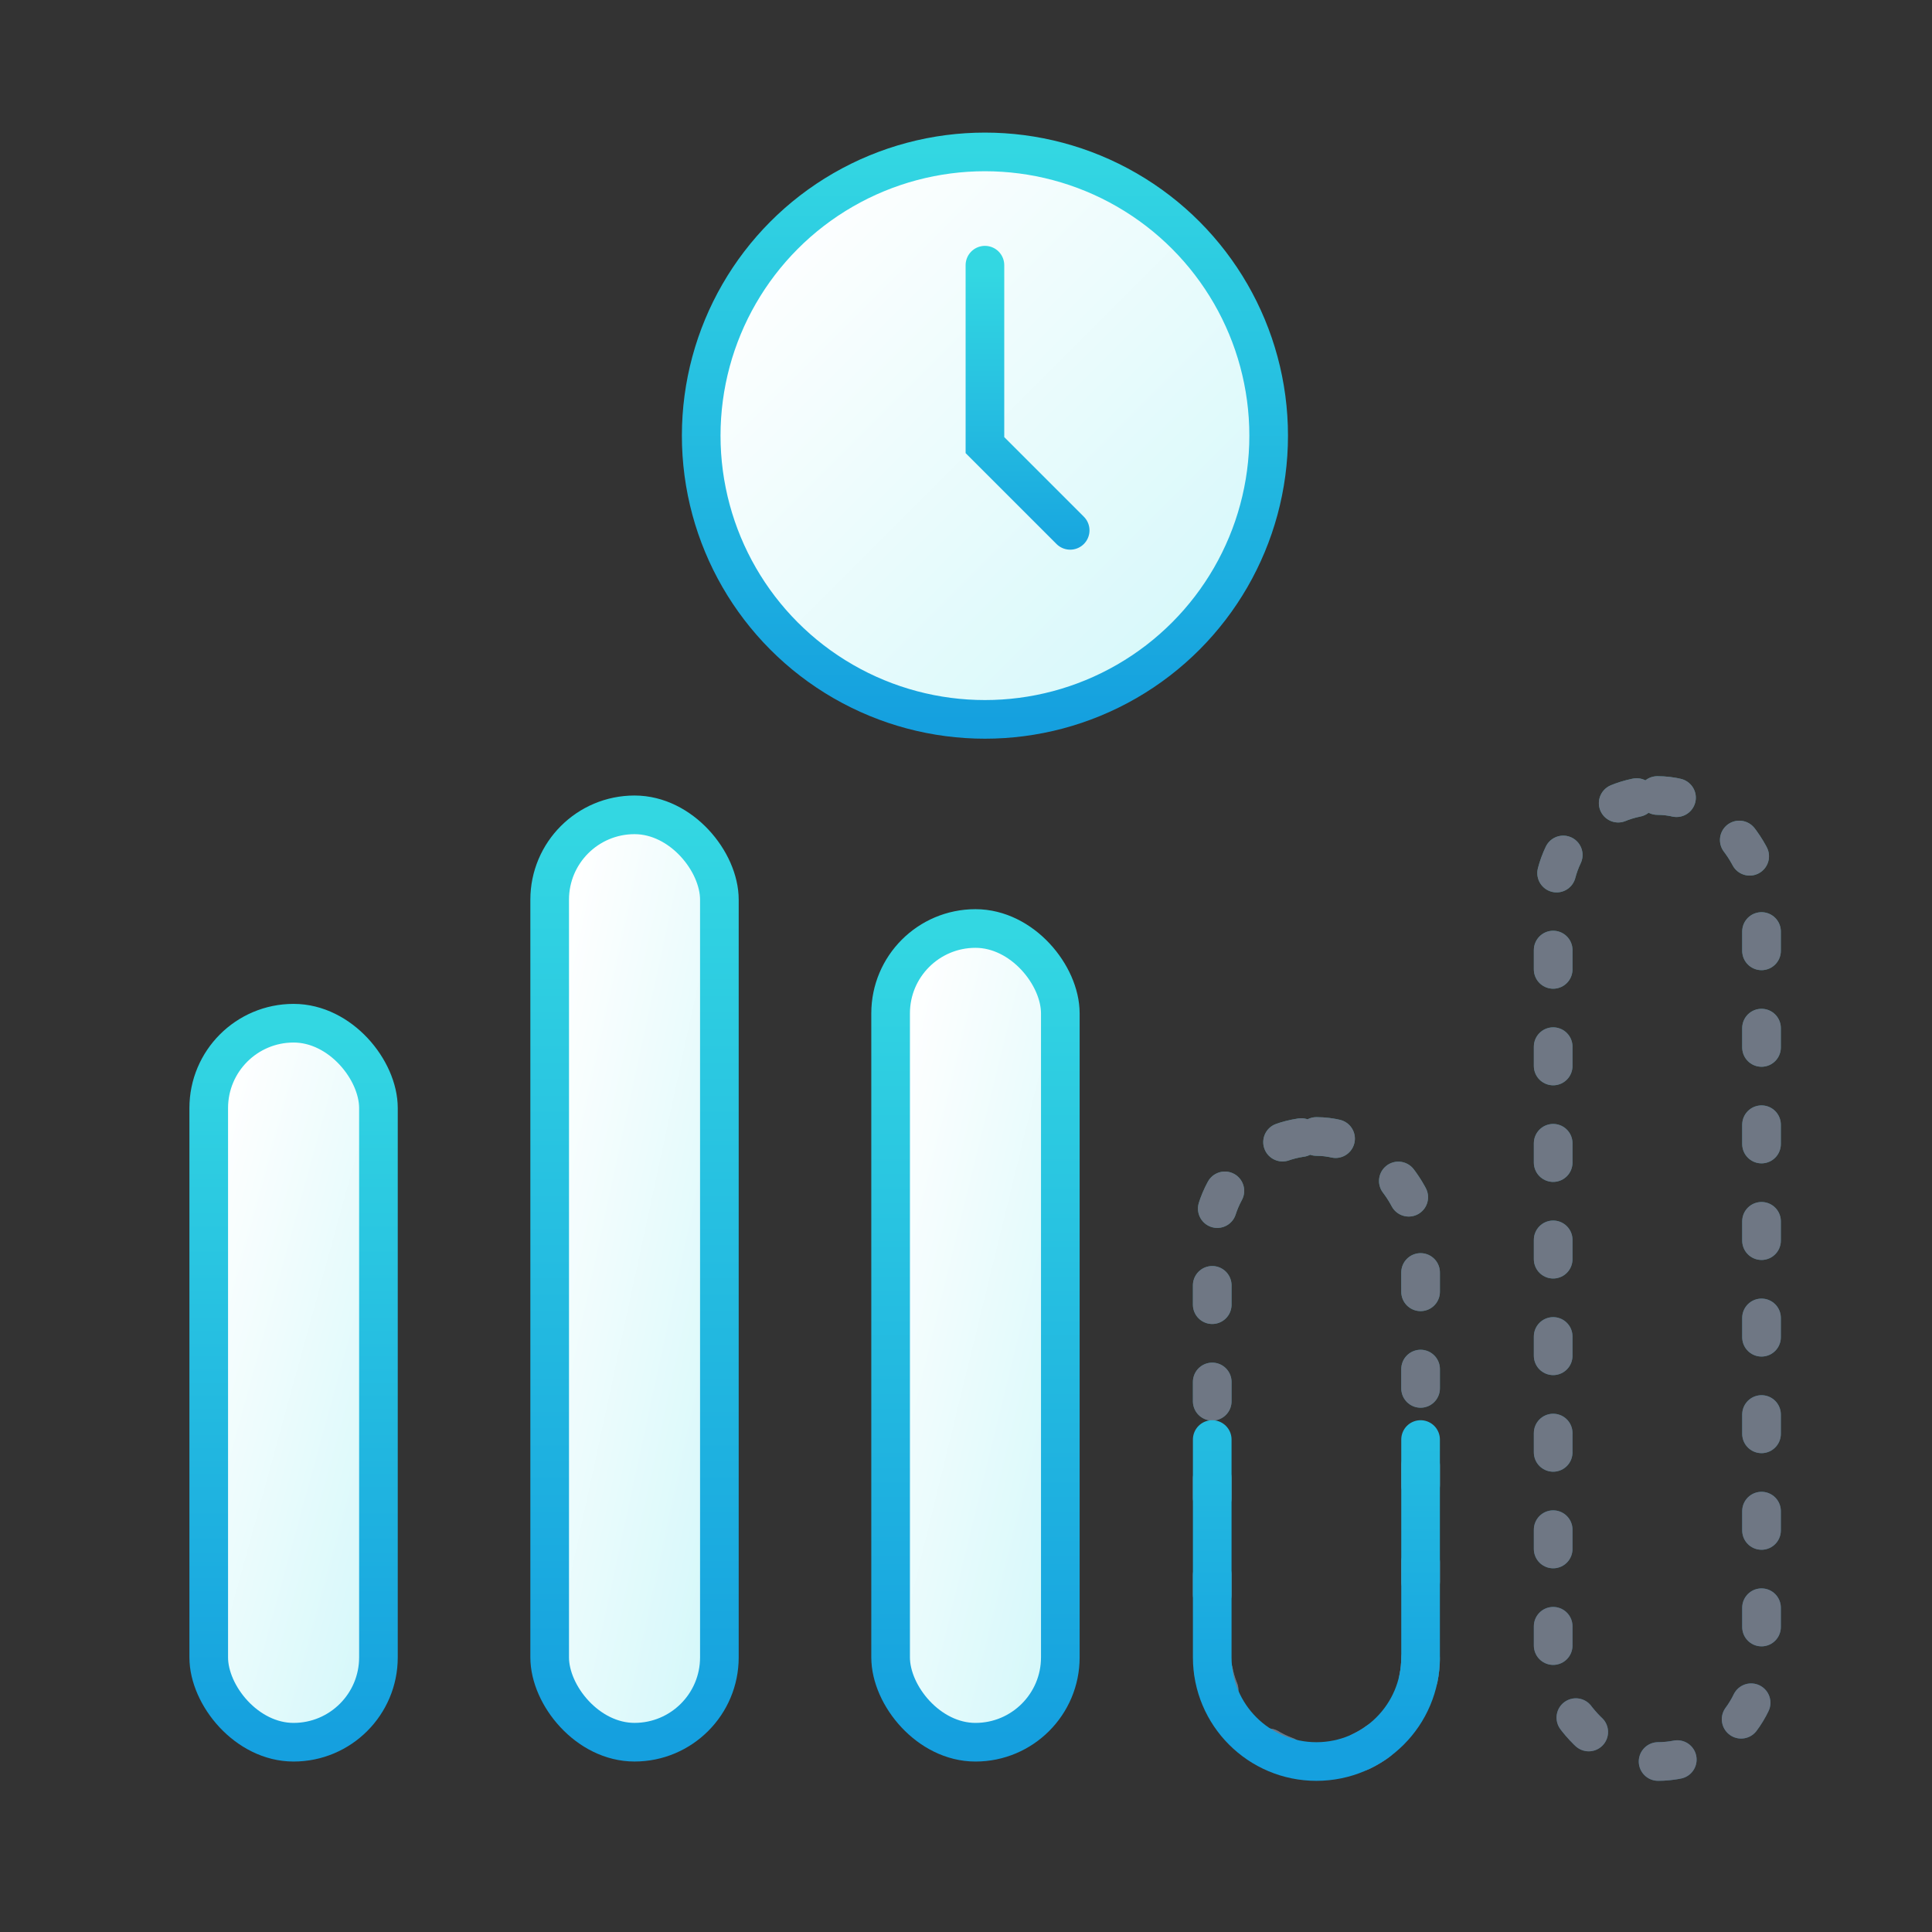 <svg width="100" height="100" viewBox="0 0 100 100" fill="none" xmlns="http://www.w3.org/2000/svg">
<rect x="0" y="0" width="100" height="100" fill="#333333" stroke="none"/>
<rect x="10.804" y="52.961" width="8.784" height="37.216" rx="4.392" fill="url(#paint0_linear_254_1160)" stroke="url(#paint1_linear_254_1160)" stroke-width="2"/>
<rect x="28.451" y="42.176" width="8.784" height="48" rx="4.392" fill="url(#paint2_linear_254_1160)" stroke="url(#paint3_linear_254_1160)" stroke-width="2"/>
<rect x="46.098" y="48.059" width="8.784" height="42.118" rx="4.392" fill="url(#paint4_linear_254_1160)" stroke="url(#paint5_linear_254_1160)" stroke-width="2"/>
<g opacity="0.5">
<rect x="62.745" y="58.824" width="10.784" height="32.353" rx="5.392" stroke="url(#paint6_linear_254_1160)" stroke-width="2" stroke-linecap="round" stroke-linejoin="round" stroke-dasharray="1 4"/>
<rect x="62.745" y="58.824" width="10.784" height="32.353" rx="5.392" stroke="#ABBCD6" stroke-width="2" stroke-linecap="round" stroke-linejoin="round" stroke-dasharray="1 4"/>
</g>
<path d="M62.745 74.51V85.784C62.745 88.762 65.159 91.176 68.137 91.176V91.176C71.115 91.176 73.529 88.762 73.529 85.784V74.51" stroke="url(#paint7_linear_254_1160)" stroke-width="2" stroke-linecap="round" stroke-linejoin="round"/>
<g opacity="0.5">
<rect x="80.392" y="41.176" width="10.784" height="50" rx="5.392" stroke="url(#paint8_linear_254_1160)" stroke-width="2" stroke-linecap="round" stroke-linejoin="round" stroke-dasharray="1 4"/>
<rect x="80.392" y="41.176" width="10.784" height="50" rx="5.392" stroke="#ABBCD6" stroke-width="2" stroke-linecap="round" stroke-linejoin="round" stroke-dasharray="1 4"/>
</g>
<circle cx="50.98" cy="22.549" r="14.686" fill="url(#paint9_linear_254_1160)" stroke="url(#paint10_linear_254_1160)" stroke-width="2"/>
<path d="M50.98 13.726V23.039L55.392 27.451" stroke="url(#paint11_linear_254_1160)" stroke-width="2" stroke-linecap="round"/>
<defs>
<linearGradient id="paint0_linear_254_1160" x1="19.072" y1="85.662" x2="4.659" y2="81.698" gradientUnits="userSpaceOnUse">
<stop stop-color="#D6F8FA"/>
<stop offset="1" stop-color="white"/>
</linearGradient>
<linearGradient id="paint1_linear_254_1160" x1="15.196" y1="53.004" x2="15.196" y2="90.133" gradientUnits="userSpaceOnUse">
<stop stop-color="#33D7E2"/>
<stop offset="1" stop-color="#15A0DF"/>
</linearGradient>
<linearGradient id="paint2_linear_254_1160" x1="36.719" y1="84.145" x2="21.905" y2="80.95" gradientUnits="userSpaceOnUse">
<stop stop-color="#D6F8FA"/>
<stop offset="1" stop-color="white"/>
</linearGradient>
<linearGradient id="paint3_linear_254_1160" x1="32.843" y1="42.506" x2="32.843" y2="89.847" gradientUnits="userSpaceOnUse">
<stop stop-color="#33D7E2"/>
<stop offset="1" stop-color="#15A0DF"/>
</linearGradient>
<linearGradient id="paint4_linear_254_1160" x1="54.366" y1="84.972" x2="39.738" y2="81.397" gradientUnits="userSpaceOnUse">
<stop stop-color="#D6F8FA"/>
<stop offset="1" stop-color="white"/>
</linearGradient>
<linearGradient id="paint5_linear_254_1160" x1="50.49" y1="48.232" x2="50.49" y2="90.003" gradientUnits="userSpaceOnUse">
<stop stop-color="#33D7E2"/>
<stop offset="1" stop-color="#15A0DF"/>
</linearGradient>
<linearGradient id="paint6_linear_254_1160" x1="68.137" y1="59.684" x2="68.137" y2="90.316" gradientUnits="userSpaceOnUse">
<stop stop-color="#33D7E2"/>
<stop offset="1" stop-color="#15A0DF"/>
</linearGradient>
<linearGradient id="paint7_linear_254_1160" x1="68.137" y1="58.73" x2="68.137" y2="90.29" gradientUnits="userSpaceOnUse">
<stop stop-color="#33D7E2"/>
<stop offset="1" stop-color="#15A0DF"/>
</linearGradient>
<linearGradient id="paint8_linear_254_1160" x1="85.784" y1="42.506" x2="85.784" y2="89.847" gradientUnits="userSpaceOnUse">
<stop stop-color="#33D7E2"/>
<stop offset="1" stop-color="#15A0DF"/>
</linearGradient>
<linearGradient id="paint9_linear_254_1160" x1="62.255" y1="33.824" x2="39.706" y2="11.275" gradientUnits="userSpaceOnUse">
<stop stop-color="#D6F8FA"/>
<stop offset="1" stop-color="white"/>
</linearGradient>
<linearGradient id="paint10_linear_254_1160" x1="50.98" y1="7.697" x2="50.98" y2="37.401" gradientUnits="userSpaceOnUse">
<stop stop-color="#33D7E2"/>
<stop offset="1" stop-color="#15A0DF"/>
</linearGradient>
<linearGradient id="paint11_linear_254_1160" x1="48.284" y1="14.169" x2="48.284" y2="29.949" gradientUnits="userSpaceOnUse">
<stop stop-color="#33D7E2"/>
<stop offset="1" stop-color="#15A0DF"/>
</linearGradient>
</defs>
</svg>
